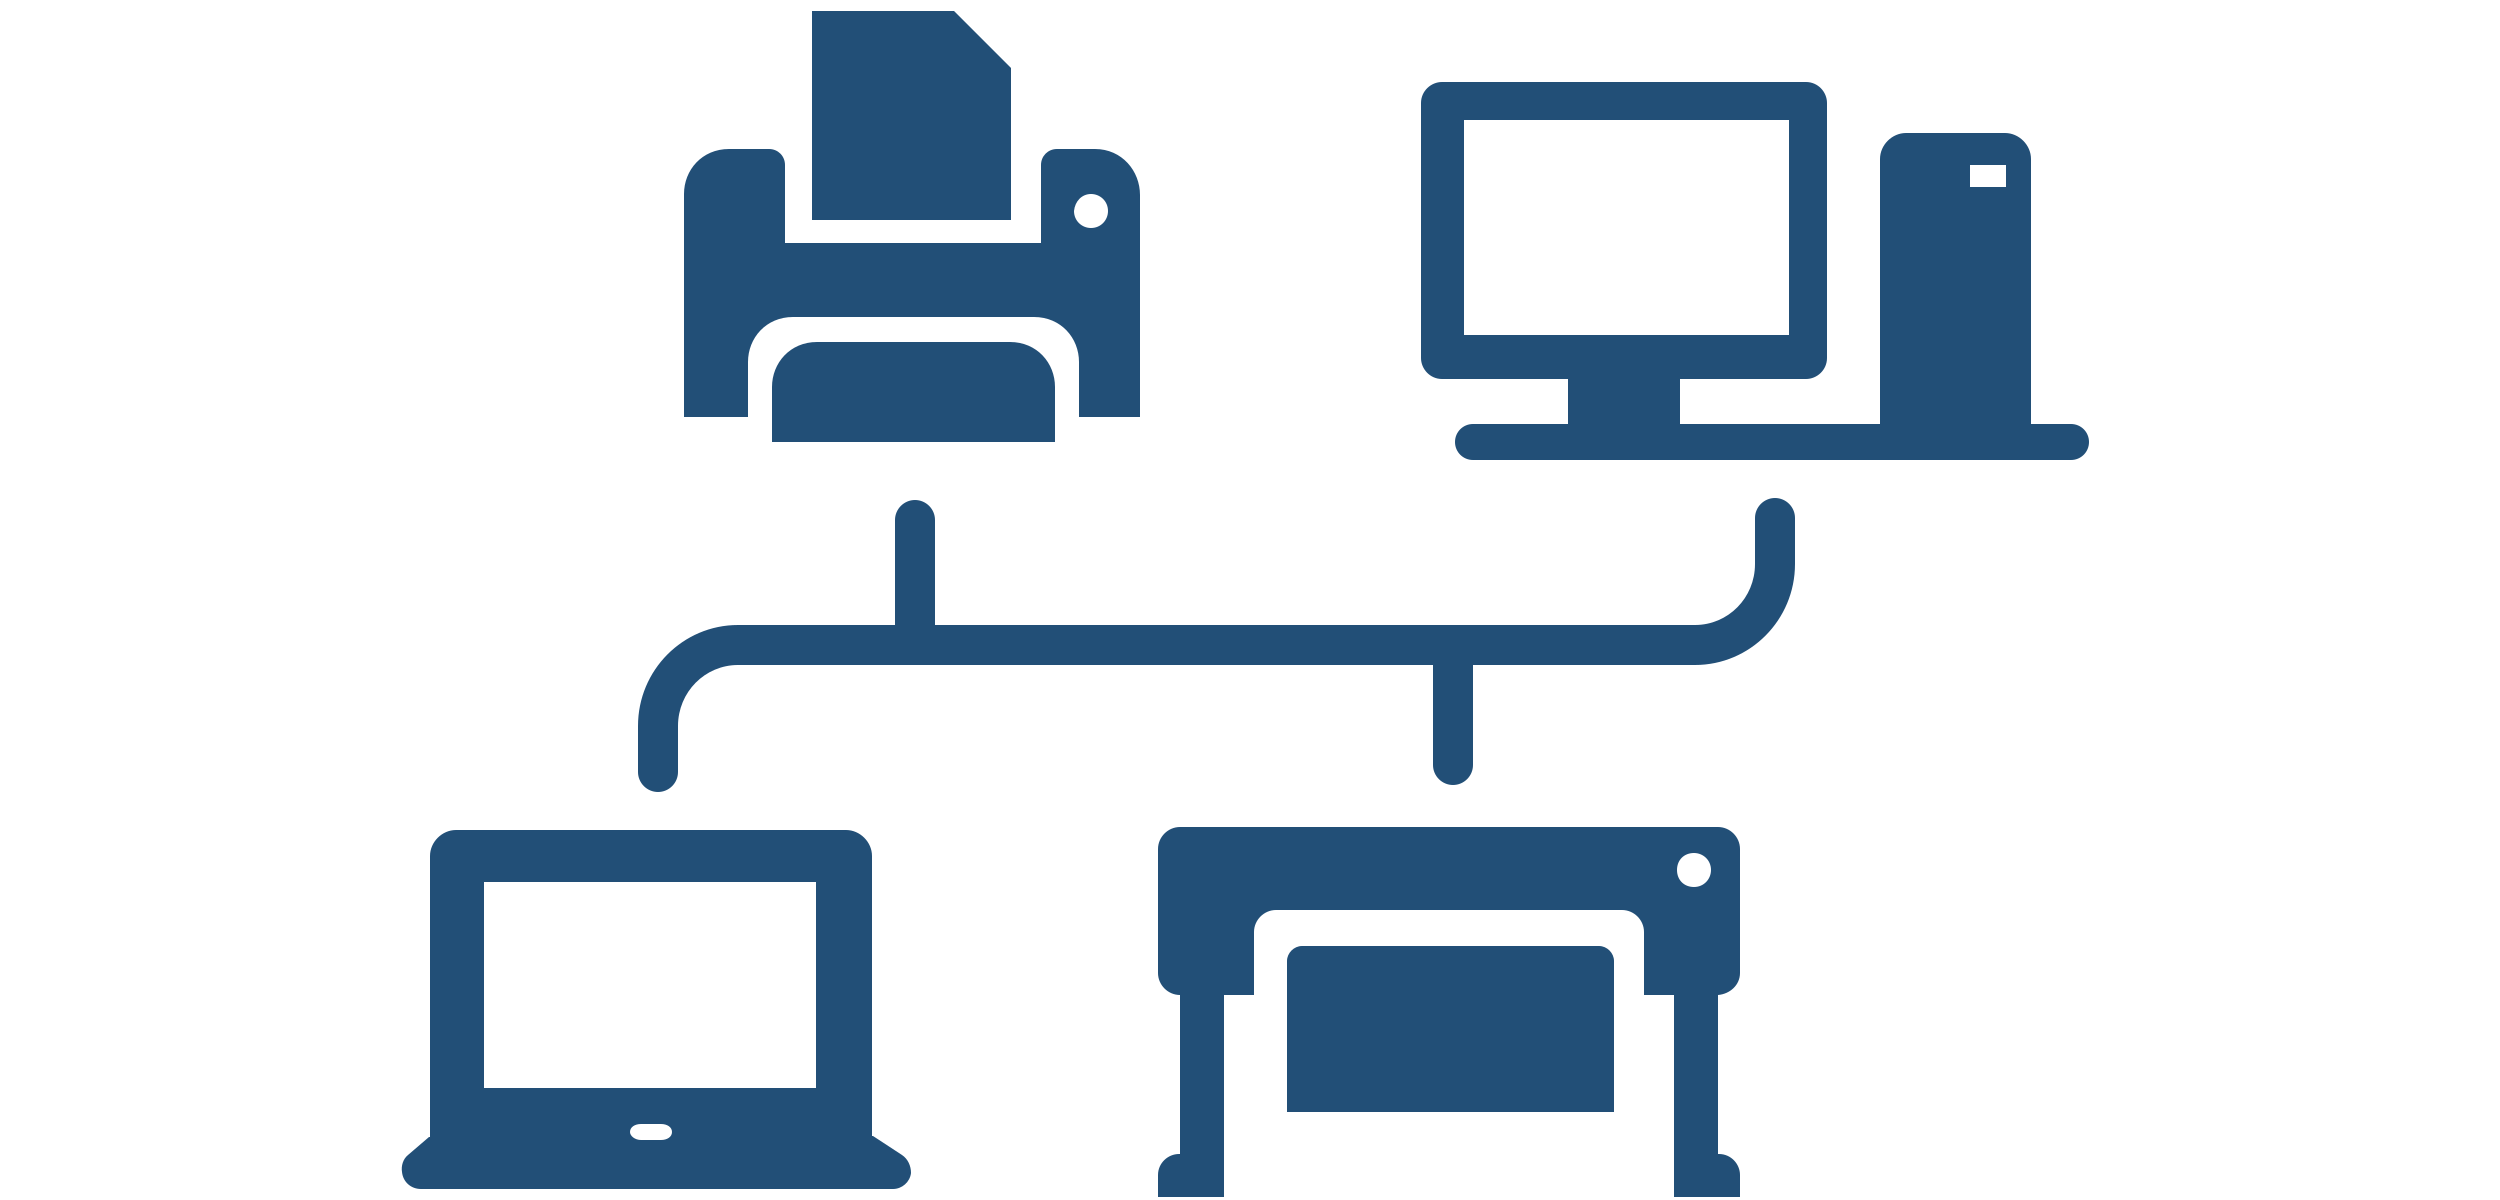 <?xml version="1.0" encoding="utf-8"?>
<!-- Generator: Adobe Illustrator 17.1.0, SVG Export Plug-In . SVG Version: 6.00 Build 0)  -->
<!DOCTYPE svg PUBLIC "-//W3C//DTD SVG 1.1//EN" "http://www.w3.org/Graphics/SVG/1.1/DTD/svg11.dtd">
<svg version="1.1" id="Layer_1" xmlns="http://www.w3.org/2000/svg" xmlns:xlink="http://www.w3.org/1999/xlink" x="0px" y="0px"
	 viewBox="0 0 250 120" enable-background="new 0 0 250 120" style="width: 250px; height: 120px">
<path fill="#224F77" d="M203.1,42.4V15.9c0-1.4-1.2-2.6-2.6-2.6h-9.9c-1.4,0-2.6,1.2-2.6,2.6v26.5h-20v-4.5h12.6
	c1.1,0,2.1-0.9,2.1-2.1V10.3c0-1.1-0.9-2.1-2.1-2.1h-36.4c-1.1,0-2.1,0.9-2.1,2.1v25.5c0,1.1,0.9,2.1,2.1,2.1h12.6v4.5h-9.5
	c-1,0-1.8,0.8-1.8,1.8v0c0,1,0.8,1.8,1.8,1.8h59.8c1,0,1.8-0.8,1.8-1.8v0c0-1-0.8-1.8-1.8-1.8H203.1z M146.4,33.5V12h32.5v21.5
	H146.4z M200.6,18.7H197v-2.2h3.6V18.7z M90.2,115.5l-2.9-1.9h-0.1V85.6c0-1.4-1.2-2.6-2.6-2.6h-39c-1.4,0-2.6,1.2-2.6,2.6v28.1
	h-0.1l-2.1,1.8c-0.5,0.4-0.7,1.1-0.6,1.7l0,0c0.1,1,0.9,1.7,1.9,1.7h47.2c0.9,0,1.7-0.7,1.8-1.6l0,0
	C91.1,116.6,90.8,115.9,90.2,115.5z M67.2,113.2c0,0.5-0.5,0.8-1.1,0.8h-2c-0.6,0-1.1-0.4-1.1-0.8v0c0-0.5,0.5-0.8,1.1-0.8h2
	C66.7,112.4,67.2,112.7,67.2,113.2L67.2,113.2z M81.7,108.8H48.4V88.2h33.2V108.8z M101,34.2c2.7,0,4.5,2.1,4.5,4.5v5.5H77.2v-5.5
	c0-2.4,1.8-4.5,4.5-4.5H101L101,34.2z M109.5,14.9h-3.8c-0.9,0-1.6,0.7-1.6,1.6v7.8H78.5v-7.8c0-0.9-0.7-1.6-1.6-1.6h-4
	c-2.7,0-4.5,2.1-4.5,4.5v22.3h6.4v-5.5c0-2.4,1.8-4.5,4.5-4.5h24.1c2.7,0,4.5,2.1,4.5,4.5v5.5h6.1V19.5
	C114,17.1,112.2,14.9,109.5,14.9L109.5,14.9z M109.1,19.4c0.9,0,1.7,0.7,1.7,1.7c0,0.9-0.7,1.7-1.7,1.7c-0.9,0-1.7-0.7-1.7-1.7
	C107.5,20.1,108.2,19.4,109.1,19.4L109.1,19.4z M81.2,1.1V22h19.9V6.8l-5.7-5.7H81.2L81.2,1.1z M179.5,51.8v4.6
	c0,5.6-4.5,10.1-10,10.1l-22.2,0v10c0,1.1-0.9,2-2,2s-2-0.9-2-2v-10l-69.5,0c-3.3,0-6,2.7-6,6.1v4.6c0,1.1-0.9,2-2,2s-2-0.9-2-2
	v-4.6c0-5.6,4.5-10.1,10-10.1l15.7,0V52c0-1.1,0.9-2,2-2s2,0.9,2,2v10.5l76,0c3.3,0,6-2.7,6-6.1v-4.6c0-1.1,0.9-2,2-2
	S179.5,50.7,179.5,51.8z M161.4,96.1v15.1h-32.7V96.1c0-0.8,0.7-1.5,1.5-1.5h29.7C160.7,94.6,161.4,95.3,161.4,96.1z M169.4,85.3
	c0.9,0,1.7,0.7,1.7,1.7c0,0.9-0.7,1.7-1.7,1.7s-1.7-0.7-1.7-1.7C167.7,86,168.4,85.3,169.4,85.3z M174,97.3V84.9
	c0-1.2-1-2.2-2.2-2.2h-21.9h-10H118c-1.2,0-2.2,1-2.2,2.2v12.4c0,1.2,1,2.2,2.2,2.2v15.9h-0.1c-1.1,0-2.1,0.9-2.1,2.1v2.2h6.6
	c0-0.8,0-20.2,0-20.2h3v-6.3c0-1.2,1-2.2,2.2-2.2h12.3h10h12.3c1.2,0,2.2,1,2.2,2.2v6.3h3c0,0,0,19.4,0,20.2h6.6v-2.2
	c0-1.1-0.9-2.1-2.1-2.1h-0.1V99.5C173,99.4,174,98.5,174,97.3z"/>
</svg>
